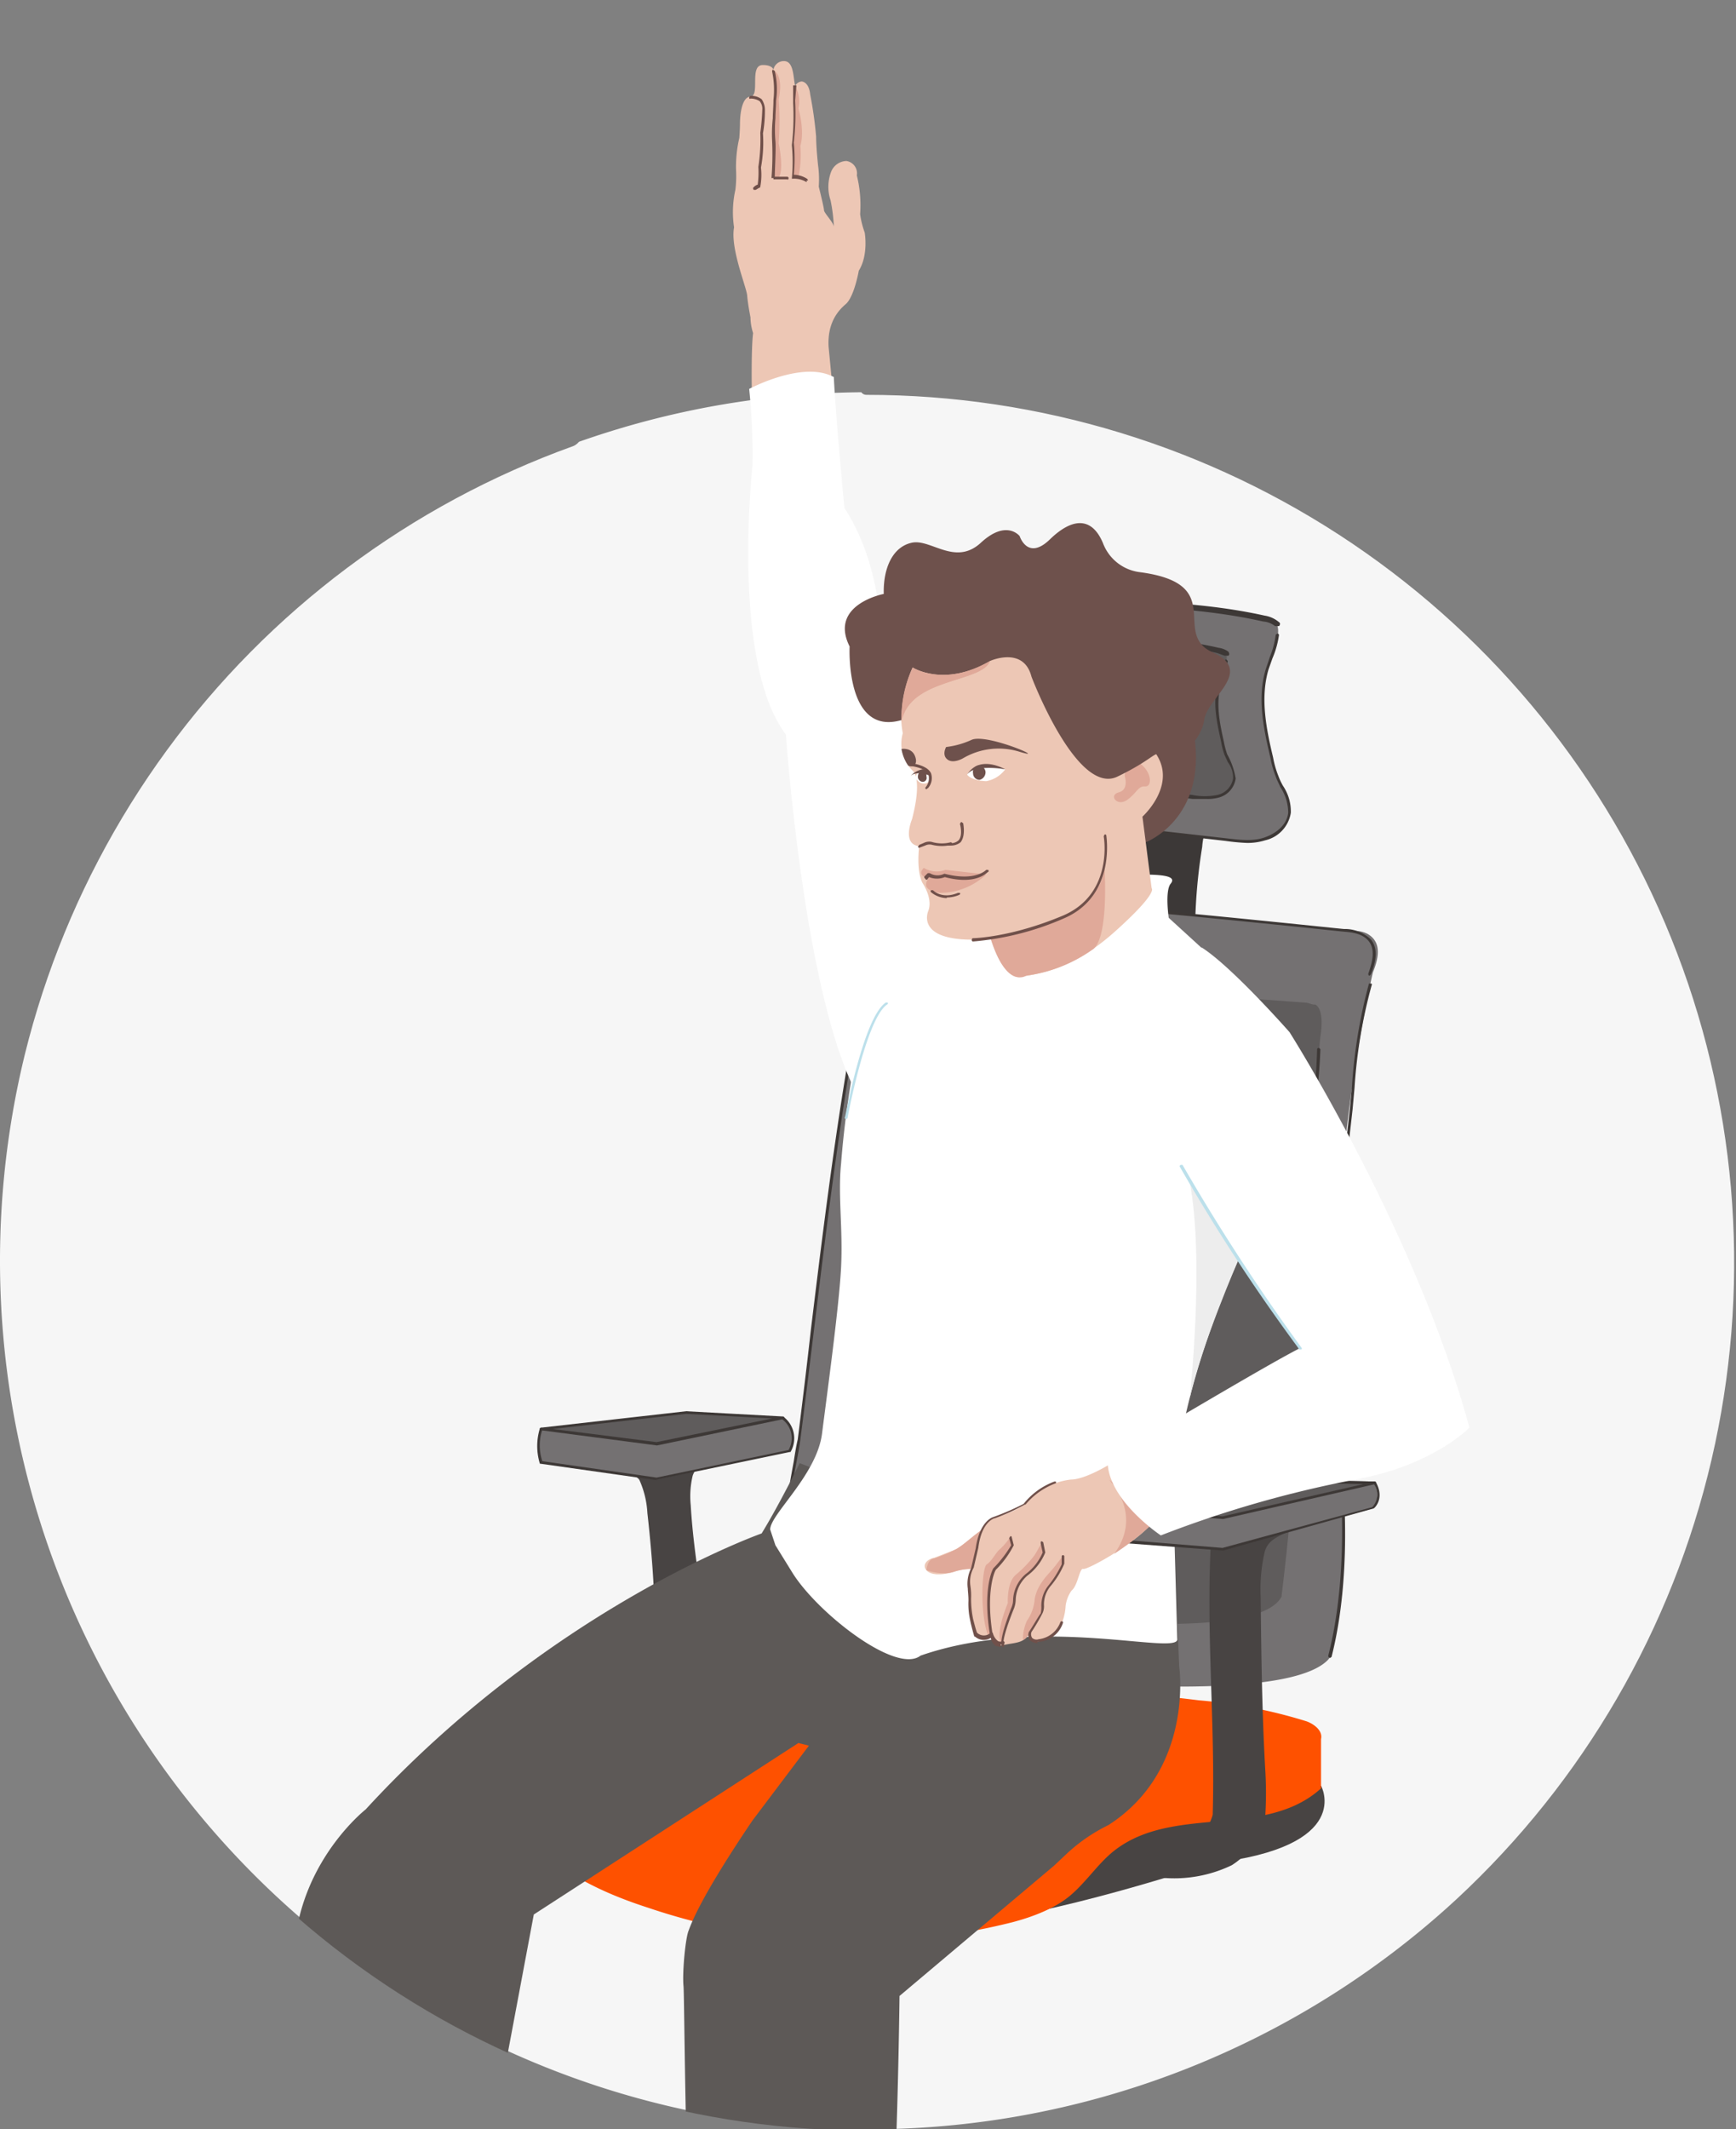 <svg id="Vrstva_1" data-name="Vrstva 1" xmlns="http://www.w3.org/2000/svg" xmlns:xlink="http://www.w3.org/1999/xlink" width="264.4" height="324.1" viewBox="0 0 264.4 324.1">
  <rect x="0" y="0" width="264.4" height="324.1" fill="#808080" stroke="none"/>
  <defs>
    <clipPath id="clip-path">
      <path d="M87.3,67.9A132.1,132.1,0,1,0,132,60.1c-7.8,0,26.6-64.2-16.8-67.6h0c-7.6,0-20.9,72.9-27.9,75.4" fill="none"/>
    </clipPath>
  </defs>
  <g clip-path="url(#clip-path)">
    <path d="M264.4,191.9A132.2,132.2,0,1,1,132.2,59.7,132.2,132.2,0,0,1,264.4,191.9" fill="#f6f6f6"/>
    <path d="M121.1,13.1a1.2,1.2,0,0,1,1-.7s1.1,0,1.3,2a60.4,60.4,0,0,1,.9,6.4c0,1.7.3,4.4.3,4.4a15.4,15.4,0,0,1,.1,3.2s.8,3.2.8,3.6,1.4,1.8,1.5,2.5a25.3,25.3,0,0,0-.5-4,6.5,6.5,0,0,1,.1-4.4,2.6,2.6,0,0,1,2.3-1.6,1.9,1.9,0,0,1,1.6,2.2,18.8,18.8,0,0,1,.5,5.9,13.6,13.6,0,0,0,.7,2.8s.6,3.4-.9,5.8c0,0-.7,4-2,5.1s-2.8,3-2.6,6.5l.7,7.3-12.4-.9s-.1-6.2.2-8.5a8.1,8.1,0,0,1-.4-2.4s-.4-2-.5-3.3-2.6-7.2-2-10.4a15.5,15.5,0,0,1,.2-5.7,17.3,17.3,0,0,0,.1-3.1,19.4,19.4,0,0,1,.5-4.8s.1-1.3.1-2.1.1-4.1,1.6-4.2-.2-4.7,1.8-4.8c0,0,1.4-.1,1.7.7a1.6,1.6,0,0,1,1.6-1.3c1.5,0,1.4,2.4,1.7,3.8" fill="#edc7b5"/>
    <path d="M117.8,26.9s.2-4.3.1-5.6a45,45,0,0,1,.1-6.2h0a11.5,11.5,0,0,0-.2-4.4s1.6.6.8,4.4a46.3,46.3,0,0,1,0,6.7s.7,3.3.2,4.8-.8-.1-1,.4" fill="#e0a999"/>
    <path d="M120.8,26.9a26.2,26.2,0,0,0,0-5.1,38.3,38.3,0,0,0,.2-6.4c0-.8.1-2.3.1-2.3a4.7,4.7,0,0,1,.5,3.4s1,3.3.3,5.7a17.4,17.4,0,0,1-.2,4.3c-.1.5-.7.4-.9.4" fill="#e0a999"/>
    <path d="M117.8,27.1h-.3a46.1,46.1,0,0,0,.1-5.6,22.2,22.2,0,0,1,.1-3.5c0-.8.1-1.8.1-2.8a13.5,13.5,0,0,0-.2-4.3.4.4,0,0,1,.1-.3l.3.2a12,12,0,0,1,.2,4.5c0,.9-.1,1.9-.1,2.7a20,20,0,0,0,0,3.5c.1,1.1-.1,4.4-.1,5.4h1.9a.2.2,0,0,1,.2.2c0,.2-.1.3-.2.2h-2.1" fill="#70504a"/>
    <path d="M122.9,27.7h-.1a3.6,3.6,0,0,0-2-.5h-.2a26.5,26.5,0,0,0,0-5.1h0a38.3,38.3,0,0,0,.2-6.4V13h.5l-.2,2.3a38.2,38.2,0,0,1-.2,6.4,25.1,25.1,0,0,1,0,4.9,3.9,3.9,0,0,1,2,.6c.1.1.2.2.1.3h-.2" fill="#70504a"/>
    <path d="M114.9,28.9h-.1a.4.4,0,0,1-.1-.3,1.5,1.5,0,0,1,.7-.5,14,14,0,0,0,.1-2.7h0a27.6,27.6,0,0,0,.3-5.2,34.5,34.5,0,0,0,.3-3.5,1.8,1.8,0,0,0-.4-1.3,2.6,2.6,0,0,0-1.4-.4c-.1.1-.2,0-.2-.1s.1-.3.2-.3a2.5,2.5,0,0,1,1.7.5,2.9,2.9,0,0,1,.5,1.7,19.6,19.6,0,0,1-.3,3.5,21.1,21.1,0,0,1-.3,5.2,9.9,9.9,0,0,1-.1,2.9.2.2,0,0,1-.2.2l-.5.3h-.2" fill="#70504a"/>
    <path d="M201.2,271.8s5.2,9.3-16.7,11.8c0,0-25.1,8.4-38.9,9.2L176,274.2Z" fill="#484443"/>
    <path d="M97.4,225.3a14.1,14.1,0,0,1,1.2,5s.8,6.9,1,12.3.2,8.9.7,14l8-1.3c-.7-9.1-2.6-17.6-3.1-26.2a13.5,13.5,0,0,1,.3-4.5,4,4,0,0,1,3.1-2.6l-8.4,1.7-8-1.2s4.7,1.8,5.2,2.8" fill="#484443"/>
    <path d="M186.6,123.3c-1,.5-1.8.7-2.4,1.7a9.8,9.8,0,0,0-1.1,3.9,83.4,83.4,0,0,0-1,17.3,2.5,2.5,0,0,1-.2,1.2,2.5,2.5,0,0,1-.9.4,12,12,0,0,1-8.1-1,65.5,65.5,0,0,0,1.3-18.2,5.4,5.4,0,0,0-.4-2.2c-.7-1.4-3.4-2.5-4.9-2.8Z" fill="#3c3837"/>
    <path d="M144.9,104.5a18.9,18.9,0,0,0,.6,10.5c.5,2,1.5,4.3,3.5,4.8h0c6,2.9,11,4.1,17.5,5.4,3.5.6,7.1,1.1,10.6,1.5l9.7,1.1a14.2,14.2,0,0,0,5.8-.1,4.9,4.9,0,0,0,3.8-4c.2-2-1.2-3.7-1.9-5.5a15.7,15.7,0,0,1-.8-2.9c-1-4.4-2-9.1-.7-13.4.3-1.2.8-2.3,1.2-3.5h0s.9-2.4.2-3.5h.1l-.2-.2h-.1l-.3-.2h0l-1.4-.4c-8.2-1.9-16.6-2.3-25-2.5h0l-6.9-.2c-3.4-.1-6.9-.1-9.8,1.6a11.6,11.6,0,0,0-4.2,5.1,20.8,20.8,0,0,0-1.7,6.5" fill="#747172"/>
    <path d="M201.2,272.2c-8.7,7.9-23,2.2-32,9.9-2.2,1.9-4,4.6-6.3,6.5s-5.7,3.2-8.8,4a98.2,98.2,0,0,1-55.3-2.2c-5.9-1.9-11.8-4.5-16.6-8.8a13.7,13.7,0,0,1-4.9-8,16.3,16.3,0,0,1,1.3-7.5,14.4,14.4,0,0,1,3.5-5.5c2.5-2.4,6-3,9.2-3.6l8.8-1.4a86.6,86.6,0,0,1,8.7-1.2,110.6,110.6,0,0,1,14.1-.3c20,.6,39.9,2.3,59.7,4.7A76.8,76.8,0,0,1,199,262c1.1.4,2.5,1.4,2.2,2.7Z" fill="#fe5100"/>
    <path d="M153.8,105.8a17,17,0,0,0-.1,4.5c.1.8.3,1.6.5,2.5s1,2.8,2.4,3.1h0a42.3,42.3,0,0,0,11.6,3.6l7,1,6.4.8a10.2,10.2,0,0,0,3.9-.1,3.3,3.3,0,0,0,2.5-2.7c.1-1.3-.8-2.4-1.3-3.7a12.1,12.1,0,0,1-.5-1.8c-.7-3-1.3-6.1-.4-9l.7-2.2h0s.6-1.7.2-2.4h-.1l-.3-.2h0l-.8-.2c-5.5-1.3-11.1-1.5-16.7-1.7h-4.5c-2.3-.1-4.6-.1-6.5,1a7.2,7.2,0,0,0-2.8,3.4,15.2,15.2,0,0,0-1.2,4.3" fill="#5f5c5c"/>
    <path d="M189.9,128.3a31.6,31.6,0,0,1-3.2-.3l-9.6-1.1c-3.5-.4-7.1-.8-10.6-1.5-5.9-1.2-11.3-2.3-17.6-5.4a.4.4,0,0,1-.1-.3c.1-.1.2-.2.3-.1,6.2,3,11.6,4.2,17.5,5.4l10.5,1.5,9.7,1.1c1.8.2,3.9.5,5.7-.1s3.5-1.9,3.7-3.8a7.1,7.1,0,0,0-1.2-3.9c-.2-.5-.5-1-.7-1.6a14.7,14.7,0,0,1-.8-2.8c-1-4.3-2.1-9.1-.7-13.6l.6-1.8a13.1,13.1,0,0,0,.9-3.4l.3-.2.2.2a13.6,13.6,0,0,1-1,3.6l-.6,1.7c-1.3,4.4-.3,9.2.7,13.4a14.7,14.7,0,0,0,.8,2.8,10.1,10.1,0,0,0,.7,1.5,7,7,0,0,1,1.2,4.1,5.1,5.1,0,0,1-3.9,4.2,9,9,0,0,1-2.8.4" fill="#3d3836"/>
    <path d="M149,120h0c-2.2-.5-3.2-3.1-3.7-4.9a34.2,34.2,0,0,1-.9-3.8,25.6,25.6,0,0,1,.3-6.9,22.4,22.4,0,0,1,1.7-6.5,10.9,10.9,0,0,1,4.3-5.1c3-1.9,6.8-1.8,9.9-1.7l6.9.2c.2,0,.3.1.3.2s-.1.2-.3.2h0l-6.9-.2c-3,0-6.8-.1-9.7,1.6a11,11,0,0,0-4.1,5,21.8,21.8,0,0,0-1.7,6.4,21.7,21.7,0,0,0-.2,6.8,18.2,18.2,0,0,0,.8,3.6c.5,1.8,1.4,4.2,3.4,4.7.1,0,.2.1.1.2a.2.2,0,0,1-.2.2" fill="#3d3836"/>
    <path d="M194.5,95.3h-.3a3.3,3.3,0,0,0-1.8-.7c-8.9-2-18.2-2.3-27.2-2.5a.5.5,0,0,1-.4-.5.4.4,0,0,1,.4-.4c9.1.3,18.4.5,27.4,2.5a4.4,4.4,0,0,1,2.2,1c.2.1.2.4,0,.6h-.3" fill="#3d3836"/>
    <path d="M133.3,253.4c-4.6,0-8.2-1.4-10.5-4.2-5.6-6.7-3.2-19.8-1.9-26.8.2-1.3.4-2.5.6-3.3.7-5.6,1.4-11.3,2-16.7,2.5-20.5,5.1-41.6,9.8-62.1a6.5,6.5,0,0,1,1.7-3.4c1.2-1.1,2.9-1.1,4.6-1a.5.5,0,0,1,.4.5.4.4,0,0,1-.4.4c-1.5-.1-3.1-.1-4.1.7a4.9,4.9,0,0,0-1.3,3c-4.7,20.4-7.3,41.5-9.8,62-.7,5.4-1.4,11.1-2.1,16.7-.1.8-.3,2-.6,3.3-1.2,6.9-3.6,19.7,1.7,26.1,2.2,2.7,5.6,4,9.9,4a.4.4,0,1,1,0,.8" fill="#3d3836"/>
    <path d="M183.7,121.6h-2.1l-6.4-.8c-2.3-.3-4.7-.5-7-1l-2.8-.5A21.2,21.2,0,0,1,158,117c-.1,0-.2-.1-.1-.3s.2-.1.3,0a21.4,21.4,0,0,0,7.3,2.1l2.7.5,7.1,1,6.3.7a9.7,9.7,0,0,0,3.8,0,3.1,3.1,0,0,0,2.4-2.5,3.9,3.9,0,0,0-.8-2.5l-.5-1.1a10.5,10.5,0,0,1-.5-1.9c-.6-2.8-1.4-6-.5-9l.5-1.2a19.5,19.5,0,0,0,.6-2.3c0-.1.1-.2.2-.1l.2.2a21,21,0,0,1-.6,2.4,3.6,3.6,0,0,0-.4,1.1c-.9,2.9-.2,6.1.4,8.8a13.3,13.3,0,0,0,.5,1.9,11.2,11.2,0,0,1,1.3,3.7,3.5,3.5,0,0,1-2.6,2.9,6.2,6.2,0,0,1-1.9.2" fill="#3d3836"/>
    <path d="M156.6,116.1h0c-1.6-.3-2.2-2-2.6-3.3s-.4-1.7-.5-2.5a14,14,0,0,1,.1-4.6,16.6,16.6,0,0,1,1.2-4.3,8.4,8.4,0,0,1,2.9-3.5c2-1.2,4.5-1.1,6.6-1.1l4.6.2a.2.2,0,0,1,.2.2l-.2.2h-4.6c-2-.1-4.5-.2-6.4,1a7.3,7.3,0,0,0-2.7,3.3,15,15,0,0,0-1.2,4.2,21.8,21.8,0,0,0-.1,4.5c.1.7.3,1.5.5,2.4s1,2.7,2.2,3,.2.2.2.3h-.2" fill="#3d3836"/>
    <path d="M186.8,99.8h-.3l-1.1-.4c-5.9-1.4-12.1-1.5-18.1-1.7a.4.4,0,0,1-.4-.4.4.4,0,0,1,.4-.4c6,.1,12.3.3,18.3,1.7a3.2,3.2,0,0,1,1.5.6c.1.2.2.4,0,.6h-.3" fill="#3d3836"/>
    <path d="M201.8,152h-.1c-.2,0-.3-.3-.3-.5s.9-2.8.2-3.7a4.4,4.4,0,0,0-3-1l-15.6-.4h-5.3c-2.5,0-5.1.3-7.7.5l-22.7,1.9a.3.3,0,0,1-.5-.3.5.5,0,0,1,.4-.5l22.8-2,7.7-.5h5.4l15.5.5c1.3,0,2.8.2,3.6,1.2s.6,3,0,4.6-.2.3-.4.3" fill="#3d3836"/>
    <path d="M176.7,252.5c-18,0-40.3-2.9-41.8-3.1h0c-4.9-1.8-7.8-7-8.5-15.6a80.4,80.4,0,0,1,.8-17v-.5c2.8-21.5,6.7-43.2,11.6-64.4,0-.2.1-.3.1-.5a3.6,3.6,0,0,1,1.1-2.2,6.2,6.2,0,0,1,4.2-1,.4.4,0,0,1,.4.4c0,.3-.2.4-.5.4a5.4,5.4,0,0,0-3.6.9,3,3,0,0,0-.8,1.7.9.9,0,0,1-.1.5c-4.8,21.1-8.7,42.8-11.5,64.4v.4c-2.4,18.4,0,29.1,7.1,31.7.9.1,15.4,2,30.3,2.7,25.3,1.3,32.3-1.5,33.6-4a.5.5,0,0,1,.6-.2.4.4,0,0,1,.1.6c-1.9,3.7-11.6,4.8-23,4.8" fill="#3d3836"/>
    <path d="M202.6,251.8c-.1-1.5,3.2-12.6,1.9-24.1-4.7-41.1,4.6-79.7,4.6-79.7h0c.8-2,1.5-4.6-.9-5.9a4.1,4.1,0,0,0-1.9-.4s-59.7-6.3-67-5.3c-1.4-.1-3-.1-4.1.8a6.3,6.3,0,0,0-1.5,3.2c-5.9,25.9-8.4,52.4-11.8,78.7-.9,7.1-7.6,28.4,6.2,33.3,0,0,64.9,9.5,74.1.3.5-.5.4-.9.4-.9" fill="#747172"/>
    <path d="M200.2,152.9c-.5,0-.9-.3-1.5-.3l-54.9-4a4.9,4.9,0,0,0-3.4.7,5.1,5.1,0,0,0-1.2,2.7q-7.3,32-11.5,64.4c-.8,5.8-4.6,22.5,6.8,26.6,0,0,55.8,9.4,60.7,0v-.2s1.4-11.2,1.6-16.9c1.3-40.7,4.3-68.1,4.3-68.1.7-4.5-.8-4.9-.8-4.9" fill="#5f5c5c"/>
    <path d="M202.5,252.3h0c-.1,0-.2-.1-.2-.3,3.6-14.1,1.5-30.1,1.5-30.2-1.8-20.3-.9-28.2,1-45.6.2-2.3.5-4.8.8-7.5l.3-3.2a78.9,78.9,0,0,1,2.6-15.8h.3c.1,0,.2.1.1.3a77,77,0,0,0-2.6,15.6l-.3,3.3c-.3,2.7-.6,5.1-.8,7.4-1.9,17.4-2.7,25.3-1,45.5,0,.2,2.2,16.2-1.4,30.4l-.3.2" fill="#3d3836"/>
    <path d="M196.6,225.4h0a.2.2,0,0,1-.2-.2c1.2-12.3,1.4-20.7,1.7-29.6.2-5.8.4-11.8.9-19a66.7,66.7,0,0,1,.8-7.4,81.1,81.1,0,0,0,.8-9.5c0-.1.1-.2.3-.2l.2.2a85.8,85.8,0,0,1-.9,9.6c-.3,2.5-.7,5-.8,7.4-.5,7.2-.7,13.1-.9,18.9-.2,8.9-.5,17.3-1.7,29.6a.2.2,0,0,1-.2.2" fill="#3d3836"/>
    <path d="M208.6,148.5h-.1a.4.4,0,0,1-.1-.3c.6-1.7,1.1-3.6.1-4.9s-2.8-1.4-3.9-1.5-40-4.3-61.9-5.5a.2.2,0,0,1-.2-.2l.2-.2c21.9,1.2,61.6,5.5,62,5.5a5.7,5.7,0,0,1,4.1,1.6c1.2,1.5.7,3.5,0,5.3l-.2.2" fill="#3d3836"/>
    <path d="M82.5,217.5l22.4-2.5,14.3.8a3.9,3.9,0,0,1,1,5.1l-20.3,4.3-17.4-2.6a8.6,8.6,0,0,1,0-5.1" fill="#747172"/>
    <polygon points="119.2 215.8 104.5 215 82.4 217.5 100.1 219.6 119.2 215.8" fill="#5f5c5c"/>
    <path d="M100,220h0l-17.6-2.3-.2-.2.2-.2,22.1-2.5,14.8.8c.1,0,.1.1.2.2l-.2.2-19.2,4H100m-15.8-2.5,15.8,2,17.6-3.6-13.1-.7Z" fill="#3d3836"/>
    <path d="M100,225.3h0l-17.6-2.5c-.1,0-.2,0-.2-.1a9.1,9.1,0,0,1,0-5.2c0-.2.2-.2.3-.2a.4.4,0,0,1,.1.3,7.5,7.5,0,0,0,0,4.8l17.4,2.5,20.1-4.2a3.6,3.6,0,0,0-1-4.7.2.2,0,0,1,0-.3h.3a4.1,4.1,0,0,1,1,5.3h-.1l-20.2,4.2H100m20.2-4.4Z" fill="#3d3836"/>
    <path d="M114.6,277.1c-2.5,3.7-8,12-9.7,16.7-.5,1.1-1,6.4-.8,8.5s.3,52.1,2.7,52.5c6.1,1.2,20,7.1,26.2,5.5,3.4-.9,4-56.5,4-56.5L160.5,284l1.6-1.5a25.9,25.9,0,0,1,6.7-4.7c13.1-8.4,10.8-24.1,10.8-24.1l-.5-12.2-33.6-9.6-23.7-9.2s-3.1,6.3-5.8,10.7c0,0-32.1,11.3-60.3,42,0,0-14.7,11.5-10,30.8l31.6,6.5,4-21.3,40.3-26.1,1.6.4Z" fill="#5d5957"/>
    <path d="M190.7,151.3,178,139.7s-.6-4.1.3-5.2-.6-1.7-8.9-1.2l-25,7.1-13.6,18a144.1,144.1,0,0,0-2.7,18.7c-.5,4.9.3,9.9,0,15.8s-2.1,19-2.9,25.3-7.9,12.3-7.9,14.6l.8,2.4,2.6,4.2c3.8,6.1,15.8,15.5,19.5,12.6,18.4-6.4,39.7.2,39.1-2.6l-.6-21.3c1.2-21.1,13.4-43.6,13.4-43.6l-1.4-12.1-9.6-1.3Z" fill="#fff"/>
    <path d="M172.9,285a20.2,20.2,0,0,0,14.7-1.1s4.7-2.8,5.1-7.4a57.7,57.7,0,0,0,0-7.2c-.5-8.8-.6-17.6-.7-26.3a25,25,0,0,1,.6-6.7c.5-2.1,2.4-2.5,4.4-3.6l-6.4.7-8.4-1.5c2.7.2,2.3,2.3,2.2,3.3-.7,13.9.7,27.2.3,41,0,0-1.2,5.8-8.4,4.7Z" fill="#484443"/>
    <path d="M166,229.4l20.7-4,22.5.2a3.5,3.5,0,0,1-.1,4l-22.7,6.1-20.1-1.5a6.2,6.2,0,0,1-.3-4.8" fill="#747172"/>
    <polygon points="209.5 225.5 186.3 225.1 166 229.4 186.1 230.9 209.5 225.5" fill="#5f5c5c"/>
    <path d="M186.2,231.2h0L166,229.6l-.2-.2c0-.1,0-.2.1-.2l20.6-4.2h0l22.9.5.2.2a.2.2,0,0,1-.2.2l-23.1,5.3h-.1m-18.7-1.9,18.7,1.5,21.4-4.9-21.1-.5Z" fill="#3d3836"/>
    <path d="M186.2,236h0l-19.9-1.5-.2-.2a6.5,6.5,0,0,1-.3-4.9c0-.2.1-.2.2-.2s.2.2.2.3a6.4,6.4,0,0,0,.2,4.5l19.8,1.6,22.8-6.2a2.8,2.8,0,0,0,.2-3.6.2.2,0,0,1,0-.3h.3c1.5,2.6-.2,4.1-.3,4.1h0L186.3,236h-.1m22.9-6.4Z" fill="#3d3836"/>
    <path d="M161.7,247.1a5.5,5.5,0,0,1-3.4,2.7,1.1,1.1,0,0,1-1.5-1.3c-.7,1.7-2.4,1.5-4,1.9S151,249,151,249a1.8,1.8,0,0,1-2.4,0c-.2-.6-.6-2.2-.6-2.2-.4-1.7-.2-4-.4-5.1a5.4,5.4,0,0,1,.5-2.9,8.8,8.8,0,0,0-2.7.4c-1.9.6-3.6.6-4.3-.2s.1-1.7,1.2-1.9l3.1-1.2c1.1-.5,2.5-1.9,4.2-3.1a2.8,2.8,0,0,1,1.8-1.7c1.1-.4,4.5-1.5,5.3-2.8a10.8,10.8,0,0,1,6.4-3.1c2.1,0,5.7-2.2,5.7-2.2l7.3,8c-2.1,3.4-10.5,8-11.1,7.8s-.8,2.5-1.8,3.3a5.2,5.2,0,0,0-.9,2.3,8.1,8.1,0,0,1-.6,2.7" fill="#edc7b5"/>
    <path d="M155.8,249.6a6.8,6.8,0,0,1,.6-2.9,6.7,6.7,0,0,0,1.2-3.4c.5-2.5,2.3-3.8,3.3-5.2l1-1.3V238a11.4,11.4,0,0,1-2,3.3c-1.6,2-.8,3.1-1.3,4.3l-1.7,2.9s-.5.9-1.1,1.1" fill="#e0a999"/>
    <path d="M152.8,250.4c-.7-.5,1.4-5.6,1.4-5.6s0-3.3,2.1-5.1,2.7-3.5,2.7-3.5l-.3-1.5s-.9,1.7-1.2,2.1a17.8,17.8,0,0,1-2.8,2.9c-1.4,1.2-1.2,4.3-1.2,4.3s-2.3,5.3-.7,6.4" fill="#e0a999"/>
    <path d="M158,250.1a1.8,1.8,0,0,1-1.1-.4,1.3,1.3,0,0,1-.2-1.3h0c.5-.7,1.7-2.8,1.8-2.8a4.1,4.1,0,0,0,.1-1.1,4.9,4.9,0,0,1,1.1-3.2,15.6,15.6,0,0,0,2-3.2v-1.2a.2.2,0,1,1,.4,0V238h0a13.1,13.1,0,0,1-2,3.3,4.4,4.4,0,0,0-1.1,3,2.5,2.5,0,0,1-.2,1.2,28.6,28.6,0,0,1-1.7,2.9,1,1,0,0,0,.1.9,1,1,0,0,0,1,.2,4,4,0,0,0,3.3-2.6.2.2,0,0,1,.3-.1c.1,0,.1.1.1.2a4.2,4.2,0,0,1-3.7,2.9H158" fill="#70504a"/>
    <path d="M151,249c-1.2-7.3.5-10.2.5-10.2a14.7,14.7,0,0,0,2.7-3.7l-.3-1.2a10.9,10.9,0,0,1-1.5,1.8c-.7.5-1.3,1.9-2.1,2.4s-1.1,7.9.3,11.1Z" fill="#e0a999"/>
    <path d="M152.8,250.7h-.1c-.7-.6.7-4.3,1.3-5.9a3.2,3.2,0,0,0,.3-1.4,5.5,5.5,0,0,1,1.9-3.8,8,8,0,0,0,2.6-3.3l-.3-1.4c0-.1,0-.3.1-.3s.3.1.3.2l.3,1.5h0a8.3,8.3,0,0,1-2.7,3.5,5.1,5.1,0,0,0-1.8,3.6,4,4,0,0,1-.3,1.5c-1.1,2.7-1.8,5.1-1.5,5.4a.4.4,0,0,1,.1.3h-.2" fill="#70504a"/>
    <path d="M114.1,59.2a94,94,0,0,1,.5,11.8s-3.3,29.8,5.1,40.8c0,0,2.6,37.9,10.3,53.7l23.9-14.1s-12.1-24.9-13.6-31.4c-1.2-4.8-2.8-15.1-6.1-18.2,0,0,1.3-13.9-5.6-24.5,0,0-1.4-14.8-1.6-19.9-4.7-2.6-12.9,1.8-12.9,1.8" fill="#fff"/>
    <path d="M151,249.2l-.2-.2c-1.2-7.2.4-10.2.5-10.3h0a18.1,18.1,0,0,0,2.7-3.5l-.3-1.1.2-.3a.2.2,0,0,1,.2.2l.3,1.2h0a14.7,14.7,0,0,1-2.7,3.7c-.2.2-1.6,3.3-.5,10a.2.2,0,0,1-.1.3H151" fill="#70504a"/>
    <path d="M142.3,237.2c-1.1.1-1.2,1.8-1.2,1.8s2.4.9,4.3.2a8.8,8.8,0,0,1,2.7-.4h0l.7-3a11.4,11.4,0,0,1,.8-3c-1.7,1.2-3.1,2.6-4.2,3.1a23.6,23.6,0,0,1-3.1,1.3" fill="#e0a999"/>
    <path d="M152.4,250.7l-.8-.2a2.1,2.1,0,0,1-.7-1.2,2,2,0,0,1-2.4-.2h-.1c-.2-.6-.6-2.2-.6-2.3a11.6,11.6,0,0,1-.3-3.2c0-.8-.1-1.4-.1-1.8a5.3,5.3,0,0,1,.5-3.1l.7-3c.6-4.3,2.7-4.8,2.7-4.8a38.2,38.2,0,0,0,4.6-2,10.7,10.7,0,0,1,4.7-3.4h.2c.1.2,0,.3-.1.3a10.9,10.9,0,0,0-4.5,3.2h-.1a30.5,30.5,0,0,1-4.6,2.1c-.1,0-2,.5-2.5,4.5l-.7,3h0a4.4,4.4,0,0,0-.5,2.8,9.8,9.8,0,0,1,.1,1.9,15.5,15.5,0,0,0,.3,3.1s.4,1.6.6,2.1a1.5,1.5,0,0,0,2.1,0c.1-.1.2-.1.2,0h.1a2.2,2.2,0,0,0,.7,1.2c.2.2.5.2.9.1a.2.2,0,0,1,.2.2.4.4,0,0,1-.1.3h-.5" fill="#70504a"/>
    <path d="M168.9,225.2s5.3,5.2.8,11.3a45.6,45.6,0,0,0,6.8-5.5Z" fill="#e0a999"/>
    <path d="M183,144.2c4.6,2.9,13.4,12.9,13.4,12.9s19.3,30.4,27.4,60.2c0,0-5.6,5.8-17.4,7.9a170,170,0,0,0-29.6,8.5s-8.3-5.5-8.1-11.5c0,0,24.6-14.7,29.3-17a283.2,283.2,0,0,1-18.2-27.8" fill="#fff"/>
    <path d="M174.5,128.2s9.3-3.5,7.4-16.2-14.7-2.2-14.7-2.2Z" fill="#6e514c"/>
    <path d="M139,101.6s-2.5,5-1.5,10a5.8,5.8,0,0,0,1.6,5.8s1.4,1.2-.2,7.3c0,0-1.6,3.8,1.1,4.1,0,0-.5,3.6.5,5.6,0,0,1.6,2.3.9,4.2,0,0-2.5,5.3,9.5,4.3,0,0,1.9,6.3,4.5,5.8s7.7-.9,14.4-6.9,5.6-6.6,5.6-6.6L174,124.3s4.9-4.4,2.4-9-18.6-23.1-18.6-23.1Z" fill="#edc7b5"/>
    <path d="M171.3,118.1s.7,2.1-.9,2.5-.3,2.2,1.2,1.2,1.7-2.2,2.8-2.1,1.1-2.2-.9-3.6-2.2,2-2.2,2" fill="#e0a999"/>
    <path d="M138.3,116.5c.3.3,1.6.2,1.1-1.3s-2.1-1.2-2.1-1.2a6.3,6.3,0,0,0,1,2.5" fill="#6e514c"/>
    <path d="M153.1,117.1c-4.9-1.2-5.8.8-5.8.8s.5.9,2.9,1a4.6,4.6,0,0,0,2.9-1.8" fill="#fff"/>
    <path d="M150.2,133.1a10.3,10.3,0,0,1-7,2.8s-3.2-.2-1.8-2.2c0,0-1.9-.4-.7-1.6a3.8,3.8,0,0,0,3.3.3Z" fill="#e0a999"/>
    <path d="M139.4,118.4s.6-2.4,2.1-.4c0,0,.4,1.6-1.2,1.2a2.5,2.5,0,0,1-.9-.8" fill="#fff"/>
    <path d="M147.3,117.9s.6-1,2.6-1a14.1,14.1,0,0,1,3.2.2s-3.9-2.3-5.8.8" fill="#6e514c"/>
    <path d="M150.1,117.5a1.2,1.2,0,0,1-.9,1.2,1,1,0,0,1-1-1,1,1,0,0,1,.8-1.2,1.1,1.1,0,0,1,1.1,1" fill="#6e514c"/>
    <path d="M141.1,118.2a.6.6,0,0,1-.6.8.8.8,0,0,1-.7-.7c0-.5.2-.9.6-.9a.7.7,0,0,1,.7.8" fill="#6e514c"/>
    <path d="M141,133.8c-.1,0-.1,0-.1-.1a.2.2,0,0,1-.1-.3l.5-.5h.3a2.3,2.3,0,0,0,2.2.1h.1c4.7,1.2,6.3-.6,6.3-.6h.3c.1.1.1.3,0,.3s-1.7,2.1-6.6.8a3.2,3.2,0,0,1-2.4,0l-.3.4H141" fill="#70504a"/>
    <path d="M150.8,100.6s5.1-2.3,6.3,2.4c0,0,6.9,18.2,13.1,15.2s5.6-4.2,7-3,5.7-2.1,6.2-5.6,7.7-7.4,1.3-10.3,2.3-10.4-11-12.2a6.9,6.9,0,0,1-5.7-4.4c-1.7-4.1-4.7-3.9-8.1-.6s-4.6-.5-4.6-.5-2-2.6-5.9,1-7.6-.6-10.5,0-4.4,3.8-4.3,7.8c0,0-8.4,1.6-5.2,8,0,0-.7,13.7,7.9,11.2a19.5,19.5,0,0,1,1.7-8s4.9,3.1,11.8-1" fill="#6e514c"/>
    <path d="M144.2,136.7a3.9,3.9,0,0,1-2.4-.9.2.2,0,0,1,0-.3h.3c.1.1,1.4,1.4,3.8.4h.3a.2.2,0,0,1-.1.3,4.6,4.6,0,0,1-1.9.4" fill="#70504a"/>
    <path d="M138.7,118.1a3.2,3.2,0,0,1,1.8-1,1.3,1.3,0,0,1,1.2,1s-2-.9-3,0" fill="#6e514c"/>
    <path d="M168.2,131.8s.8,11.3-1.9,12.8a22.6,22.6,0,0,1-10,3.9s-3,2.1-5.4-5.6c0,0,17.1-2.4,17.3-11.1" fill="#e0a999"/>
    <path d="M148.2,143.3a.2.2,0,0,1-.2-.2c0-.2.1-.3.2-.3s5.7-.1,13.6-3.4,6.3-12.1,6.3-12.1.1-.3.2-.3a.2.2,0,0,1,.2.2c0,.1,1.5,9.2-6.5,12.6a43.4,43.4,0,0,1-13.8,3.5Z" fill="#70504a"/>
    <path d="M144.8,128.7h-.4c-.1,0-.2-.1-.1-.2l.2-.2a1.7,1.7,0,0,0,1.5-.4c.7-.8.2-2.5.2-2.5s.1-.2.2-.3l.3.2c0,.1.4,1.9-.4,2.9a2.3,2.3,0,0,1-1.5.5" fill="#70504a"/>
    <path d="M141.2,120.1H141a.2.2,0,0,1,0-.3,2.1,2.1,0,0,0,.4-1.9c-.5-1.1-2.7-1.3-2.7-1.3s-.2-.1-.2-.3l.2-.2c.1.1,2.5.3,3.1,1.6a2.3,2.3,0,0,1-.5,2.3h-.1" fill="#70504a"/>
    <path d="M140,129.1l-.2-.2.2-.3.7-.3a1.8,1.8,0,0,1,1.4-.1,5.4,5.4,0,0,0,2.7,0,.2.2,0,0,1,.2.2c.1.1,0,.2-.1.2a6.2,6.2,0,0,1-2.9,0,1.5,1.5,0,0,0-1.1.1l-.8.3H140" fill="#70504a"/>
    <path d="M144.1,113.7s-.7,1.2.2,1.9,2.4-.2,2.4-.2a10.7,10.7,0,0,1,8.5-1c4.9,1.5-4.8-2.8-7.2-1.8a12.9,12.9,0,0,1-3.9,1.1" fill="#6e514c"/>
    <path d="M150.8,100.6c-1.3,3.4-12.3,2.5-13.5,9.3a18.3,18.3,0,0,1,1.7-8.3s4.7,4.6,11.8-1" fill="#e0a999"/>
    <path d="M139,101.6s4.7,3.1,11.8-1c-1.3,3.4-12.3,2.5-13.5,9.3" fill="#e0a999"/>
    <path d="M188.6,191.8s-5.7,13.1-7.4,21c0,0,2.3-20.7,0-32.9Z" fill="#ededed"/>
    <path d="M198.1,205.4h-.2a284.5,284.5,0,0,1-18.2-27.8c-.1-.1,0-.2.1-.3h.3a311.1,311.1,0,0,0,18.1,27.8.2.2,0,0,1,0,.3h-.1" fill="#bce0eb"/>
    <path d="M128.9,170.3h-.1c-.1,0-.2-.1-.1-.3s2.8-15.1,6.2-17.4h.3a.2.2,0,0,1-.1.3c-3.2,2.2-6,17.1-6,17.2a.2.2,0,0,1-.2.2" fill="#bce0eb"/>
  </g>
</svg>
